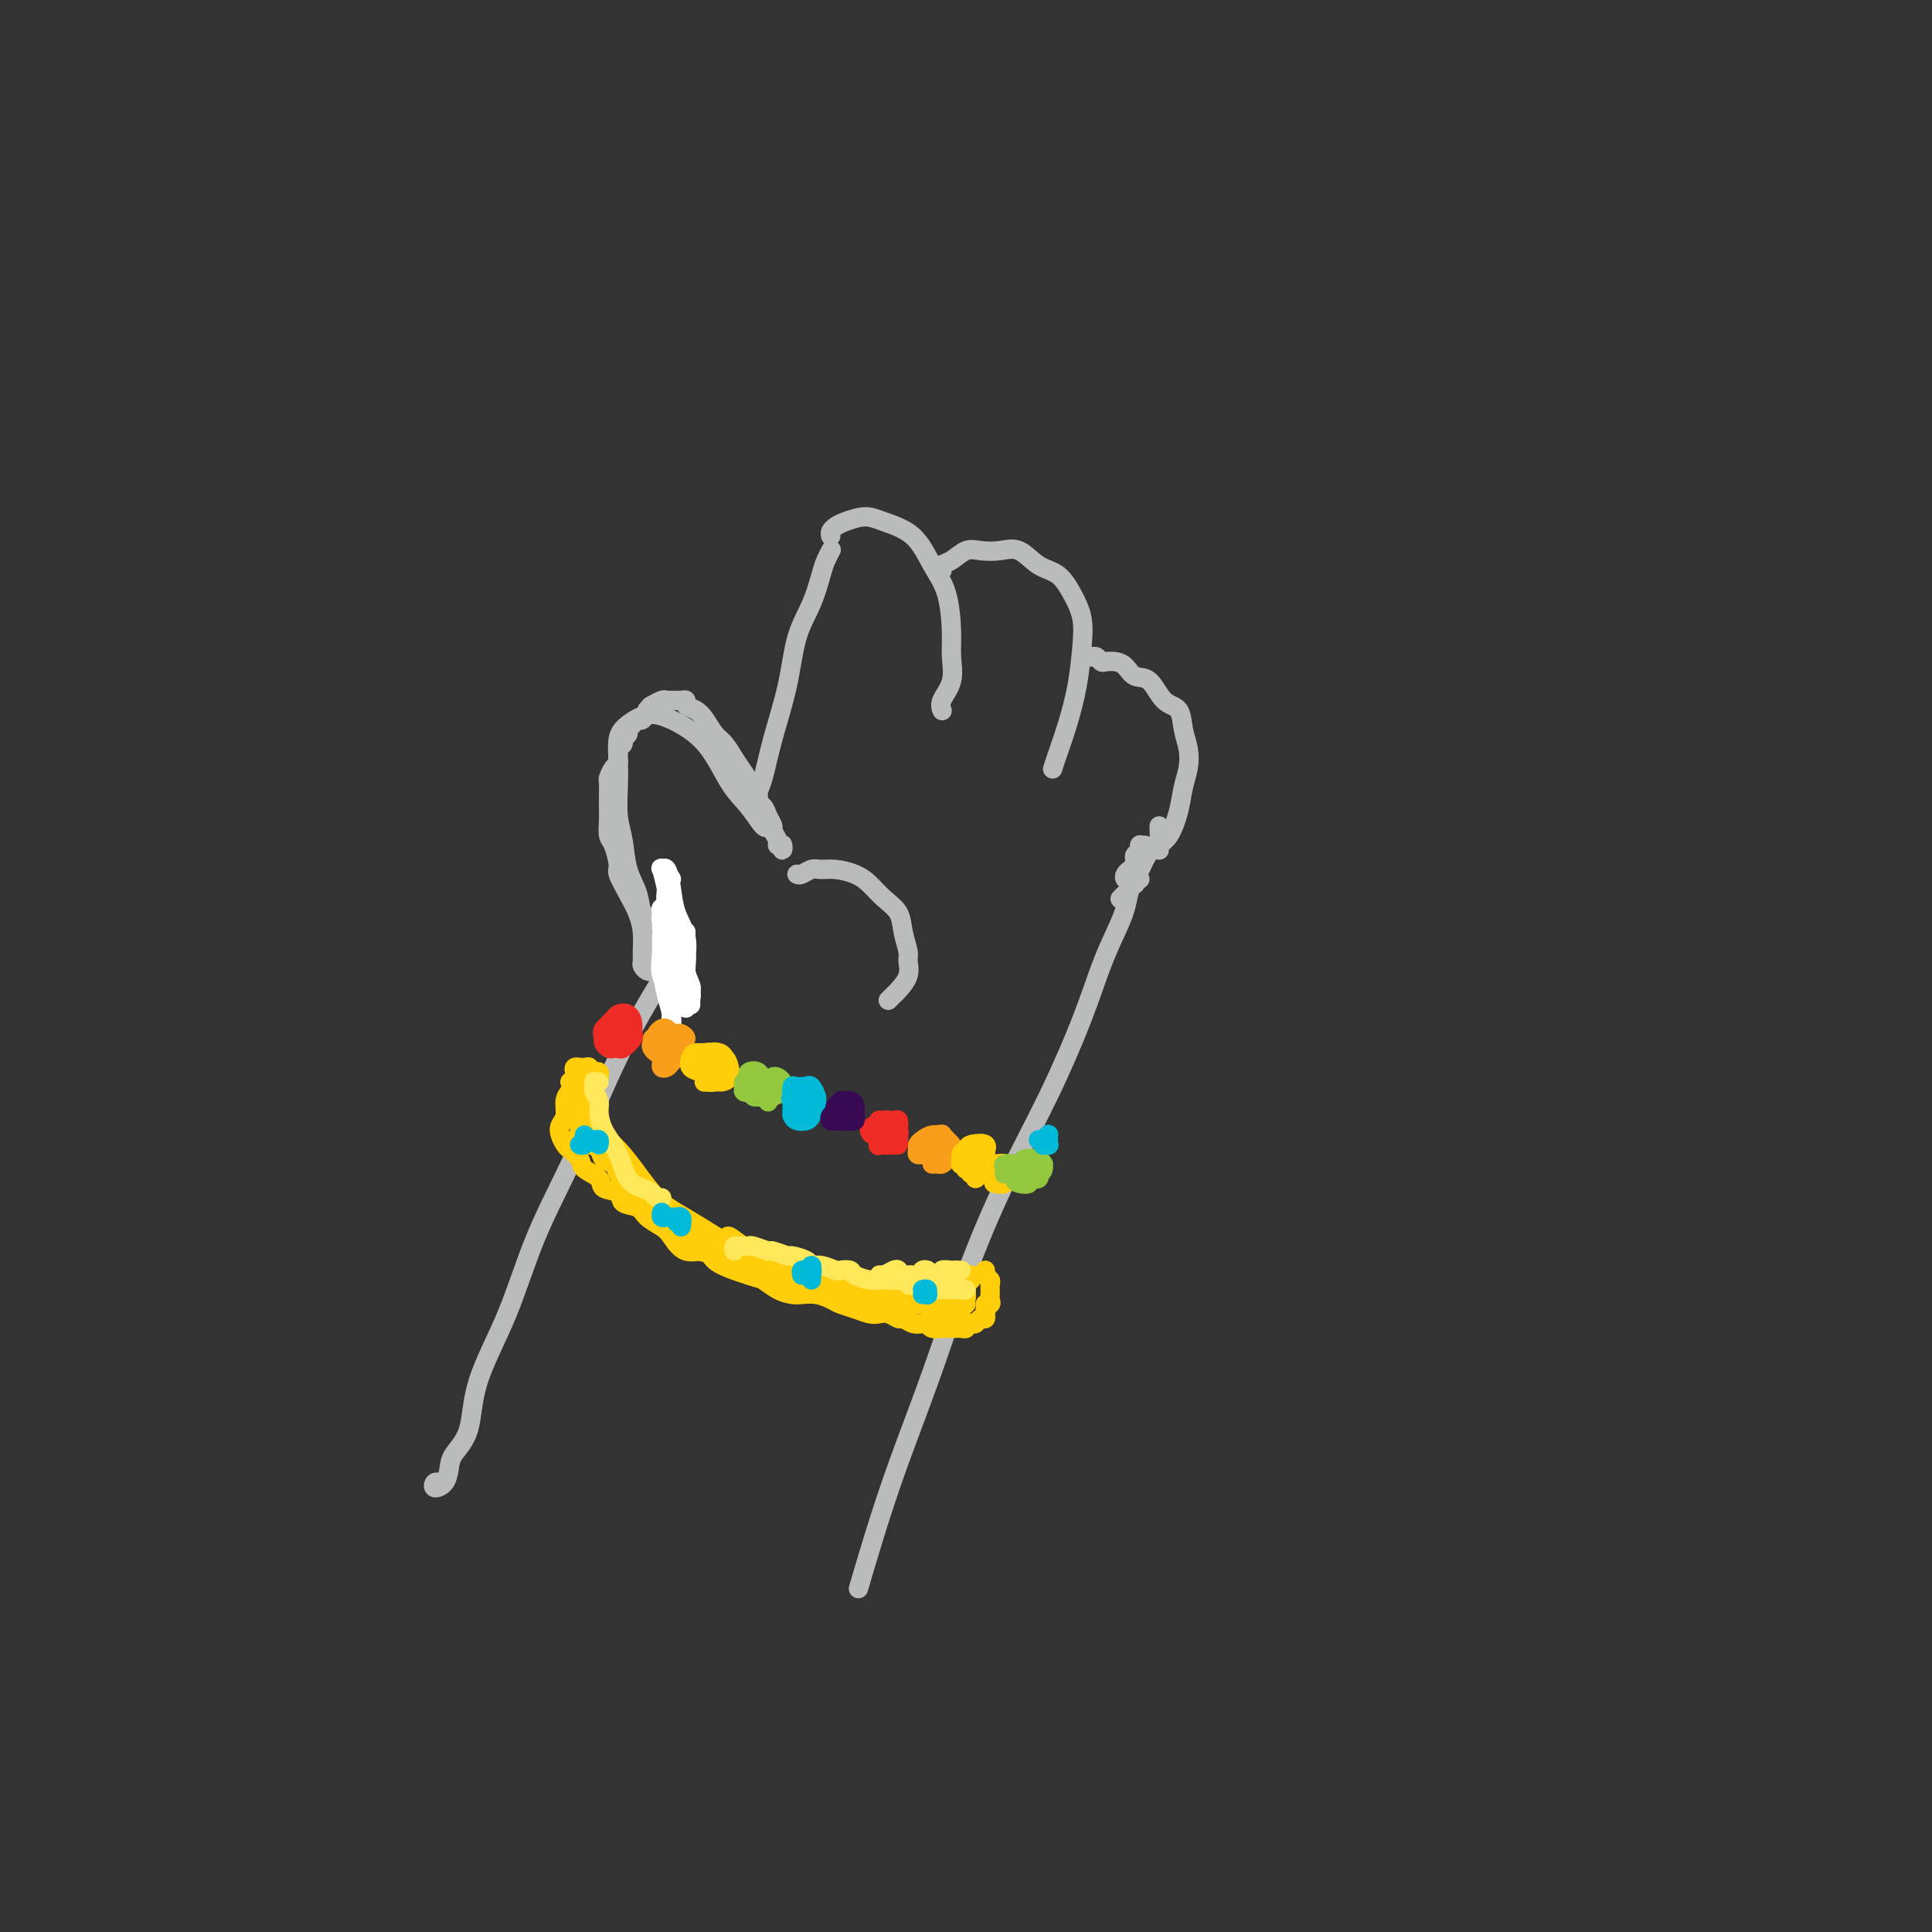 <svg viewBox='0 0 400 400' version='1.1' xmlns='http://www.w3.org/2000/svg' xmlns:xlink='http://www.w3.org/1999/xlink'><rect x="0" y="0" width="400" height="400" fill="#333333" stroke="none"/><g fill='none' stroke='rgb(186,187,187)' stroke-width='4' stroke-linecap='round' stroke-linejoin='round'><path d='M91,307c-0.370,-0.124 -0.739,-0.248 -1,0c-0.261,0.248 -0.413,0.868 0,1c0.413,0.132 1.392,-0.222 2,-1c0.608,-0.778 0.847,-1.978 1,-3c0.153,-1.022 0.222,-1.865 1,-3c0.778,-1.135 2.267,-2.563 3,-5c0.733,-2.437 0.710,-5.884 2,-10c1.290,-4.116 3.893,-8.900 6,-14c2.107,-5.100 3.717,-10.514 6,-16c2.283,-5.486 5.239,-11.043 8,-17c2.761,-5.957 5.328,-12.314 8,-18c2.672,-5.686 5.448,-10.699 8,-15c2.552,-4.301 4.879,-7.889 6,-10c1.121,-2.111 1.034,-2.746 1,-3c-0.034,-0.254 -0.017,-0.127 0,0'/><path d='M137,192c-0.634,-0.824 -1.269,-1.647 -2,-2c-0.731,-0.353 -1.559,-0.234 -2,-1c-0.441,-0.766 -0.497,-2.416 -1,-4c-0.503,-1.584 -1.455,-3.100 -2,-5c-0.545,-1.900 -0.683,-4.182 -1,-6c-0.317,-1.818 -0.813,-3.172 -1,-5c-0.187,-1.828 -0.067,-4.130 0,-6c0.067,-1.870 0.080,-3.310 0,-5c-0.080,-1.690 -0.252,-3.632 0,-5c0.252,-1.368 0.927,-2.162 2,-3c1.073,-0.838 2.545,-1.720 4,-2c1.455,-0.280 2.894,0.041 5,1c2.106,0.959 4.880,2.554 7,5c2.120,2.446 3.587,5.741 5,8c1.413,2.259 2.770,3.482 4,5c1.230,1.518 2.331,3.332 3,4c0.669,0.668 0.905,0.191 1,0c0.095,-0.191 0.047,-0.095 0,0'/><path d='M156,167c0.442,-0.241 0.885,-0.482 1,-1c0.115,-0.518 -0.097,-1.312 0,-2c0.097,-0.688 0.505,-1.270 1,-3c0.495,-1.730 1.078,-4.610 2,-8c0.922,-3.390 2.183,-7.292 3,-11c0.817,-3.708 1.189,-7.221 2,-10c0.811,-2.779 2.060,-4.822 3,-7c0.940,-2.178 1.572,-4.491 2,-6c0.428,-1.509 0.654,-2.214 1,-3c0.346,-0.786 0.813,-1.653 1,-2c0.187,-0.347 0.093,-0.173 0,0'/><path d='M172,111c-0.079,-0.330 -0.159,-0.661 0,-1c0.159,-0.339 0.556,-0.687 1,-1c0.444,-0.313 0.937,-0.591 2,-1c1.063,-0.409 2.698,-0.949 4,-1c1.302,-0.051 2.272,0.387 4,1c1.728,0.613 4.214,1.401 6,3c1.786,1.599 2.873,4.009 4,6c1.127,1.991 2.294,3.562 3,6c0.706,2.438 0.949,5.743 1,8c0.051,2.257 -0.091,3.467 0,5c0.091,1.533 0.416,3.390 0,5c-0.416,1.610 -1.574,2.972 -2,4c-0.426,1.028 -0.122,1.722 0,2c0.122,0.278 0.061,0.139 0,0'/><path d='M195,118c0.041,0.099 0.082,0.198 0,0c-0.082,-0.198 -0.287,-0.693 0,-1c0.287,-0.307 1.066,-0.425 2,-1c0.934,-0.575 2.024,-1.608 3,-2c0.976,-0.392 1.840,-0.143 3,0c1.160,0.143 2.618,0.179 4,0c1.382,-0.179 2.689,-0.573 4,0c1.311,0.573 2.625,2.114 4,3c1.375,0.886 2.811,1.119 4,2c1.189,0.881 2.131,2.411 3,4c0.869,1.589 1.666,3.237 2,5c0.334,1.763 0.205,3.643 0,6c-0.205,2.357 -0.486,5.192 -1,8c-0.514,2.808 -1.262,5.588 -2,8c-0.738,2.412 -1.468,4.457 -2,6c-0.532,1.543 -0.866,2.584 -1,3c-0.134,0.416 -0.067,0.208 0,0'/><path d='M226,136c0.023,-0.008 0.047,-0.016 0,0c-0.047,0.016 -0.164,0.056 0,0c0.164,-0.056 0.611,-0.210 1,0c0.389,0.210 0.722,0.782 1,1c0.278,0.218 0.500,0.083 1,0c0.500,-0.083 1.277,-0.113 2,0c0.723,0.113 1.391,0.371 2,1c0.609,0.629 1.157,1.631 2,2c0.843,0.369 1.981,0.107 3,1c1.019,0.893 1.920,2.941 3,4c1.080,1.059 2.339,1.128 3,2c0.661,0.872 0.725,2.545 1,4c0.275,1.455 0.762,2.690 1,4c0.238,1.310 0.228,2.693 0,4c-0.228,1.307 -0.674,2.536 -1,4c-0.326,1.464 -0.532,3.163 -1,5c-0.468,1.837 -1.198,3.812 -2,5c-0.802,1.188 -1.678,1.589 -2,2c-0.322,0.411 -0.092,0.832 0,1c0.092,0.168 0.046,0.084 0,0'/><path d='M135,201c-0.309,0.092 -0.618,0.185 -1,0c-0.382,-0.185 -0.837,-0.646 -1,-1c-0.163,-0.354 -0.035,-0.600 0,-1c0.035,-0.400 -0.023,-0.955 0,-2c0.023,-1.045 0.126,-2.581 0,-4c-0.126,-1.419 -0.481,-2.719 -1,-4c-0.519,-1.281 -1.200,-2.541 -2,-4c-0.800,-1.459 -1.717,-3.118 -2,-4c-0.283,-0.882 0.068,-0.989 0,-2c-0.068,-1.011 -0.554,-2.927 -1,-4c-0.446,-1.073 -0.851,-1.303 -1,-2c-0.149,-0.697 -0.041,-1.859 0,-3c0.041,-1.141 0.014,-2.260 0,-3c-0.014,-0.740 -0.014,-1.101 0,-2c0.014,-0.899 0.042,-2.335 0,-3c-0.042,-0.665 -0.155,-0.559 0,-1c0.155,-0.441 0.576,-1.427 1,-2c0.424,-0.573 0.850,-0.731 1,-1c0.150,-0.269 0.025,-0.649 0,-1c-0.025,-0.351 0.050,-0.671 0,-1c-0.050,-0.329 -0.224,-0.666 0,-1c0.224,-0.334 0.848,-0.667 1,-1c0.152,-0.333 -0.166,-0.668 0,-1c0.166,-0.332 0.818,-0.662 1,-1c0.182,-0.338 -0.106,-0.685 0,-1c0.106,-0.315 0.606,-0.600 1,-1c0.394,-0.400 0.683,-0.915 1,-1c0.317,-0.085 0.662,0.262 1,0c0.338,-0.262 0.669,-1.131 1,-2'/><path d='M134,147c0.893,-1.094 0.624,-0.829 1,-1c0.376,-0.171 1.397,-0.779 2,-1c0.603,-0.221 0.787,-0.056 1,0c0.213,0.056 0.455,0.003 1,0c0.545,-0.003 1.392,0.042 2,0c0.608,-0.042 0.978,-0.173 1,0c0.022,0.173 -0.303,0.650 0,1c0.303,0.350 1.236,0.572 2,1c0.764,0.428 1.360,1.063 2,2c0.640,0.937 1.323,2.175 2,3c0.677,0.825 1.346,1.236 2,2c0.654,0.764 1.292,1.881 2,3c0.708,1.119 1.485,2.239 2,3c0.515,0.761 0.769,1.164 1,2c0.231,0.836 0.439,2.107 1,3c0.561,0.893 1.475,1.409 2,2c0.525,0.591 0.662,1.259 1,2c0.338,0.741 0.879,1.556 1,2c0.121,0.444 -0.178,0.516 0,1c0.178,0.484 0.832,1.380 1,2c0.168,0.620 -0.151,0.965 0,1c0.151,0.035 0.772,-0.238 1,0c0.228,0.238 0.061,0.987 0,1c-0.061,0.013 -0.018,-0.711 0,-1c0.018,-0.289 0.009,-0.145 0,0'/><path d='M165,181c0.240,0.115 0.480,0.229 1,0c0.520,-0.229 1.322,-0.802 2,-1c0.678,-0.198 1.234,-0.019 2,0c0.766,0.019 1.743,-0.120 3,0c1.257,0.120 2.795,0.499 4,1c1.205,0.501 2.078,1.125 3,2c0.922,0.875 1.893,2.001 3,3c1.107,0.999 2.351,1.870 3,3c0.649,1.130 0.703,2.520 1,4c0.297,1.480 0.837,3.051 1,4c0.163,0.949 -0.051,1.277 0,2c0.051,0.723 0.367,1.840 0,3c-0.367,1.160 -1.418,2.362 -2,3c-0.582,0.638 -0.695,0.710 -1,1c-0.305,0.290 -0.801,0.797 -1,1c-0.199,0.203 -0.099,0.101 0,0'/><path d='M236,182c-0.448,-0.107 -0.896,-0.215 -1,0c-0.104,0.215 0.135,0.752 0,1c-0.135,0.248 -0.645,0.207 -1,1c-0.355,0.793 -0.555,2.419 -1,4c-0.445,1.581 -1.134,3.117 -2,5c-0.866,1.883 -1.910,4.115 -3,7c-1.090,2.885 -2.228,6.425 -4,11c-1.772,4.575 -4.178,10.184 -7,16c-2.822,5.816 -6.061,11.839 -9,18c-2.939,6.161 -5.580,12.461 -8,19c-2.420,6.539 -4.621,13.316 -7,20c-2.379,6.684 -4.937,13.276 -7,19c-2.063,5.724 -3.632,10.579 -5,15c-1.368,4.421 -2.534,8.406 -3,10c-0.466,1.594 -0.233,0.797 0,0'/></g>
<g fill='none' stroke='rgb(255,255,255)' stroke-width='4' stroke-linecap='round' stroke-linejoin='round'><path d='M139,182c-0.434,-0.703 -0.869,-1.406 -1,-1c-0.131,0.406 0.041,1.920 0,3c-0.041,1.080 -0.294,1.725 0,3c0.294,1.275 1.137,3.181 2,5c0.863,1.819 1.748,3.550 2,5c0.252,1.450 -0.129,2.617 0,4c0.129,1.383 0.768,2.982 1,4c0.232,1.018 0.058,1.456 0,2c-0.058,0.544 0.000,1.195 0,1c-0.000,-0.195 -0.059,-1.238 0,-2c0.059,-0.762 0.237,-1.245 0,-2c-0.237,-0.755 -0.889,-1.783 -1,-3c-0.111,-1.217 0.321,-2.625 0,-4c-0.321,-1.375 -1.393,-2.718 -2,-4c-0.607,-1.282 -0.748,-2.504 -1,-4c-0.252,-1.496 -0.614,-3.265 -1,-5c-0.386,-1.735 -0.795,-3.434 -1,-4c-0.205,-0.566 -0.205,0.003 0,0c0.205,-0.003 0.615,-0.578 1,0c0.385,0.578 0.744,2.307 1,4c0.256,1.693 0.408,3.349 1,5c0.592,1.651 1.623,3.296 2,5c0.377,1.704 0.101,3.466 0,5c-0.101,1.534 -0.027,2.839 0,4c0.027,1.161 0.008,2.177 0,3c-0.008,0.823 -0.005,1.453 0,2c0.005,0.547 0.012,1.013 0,1c-0.012,-0.013 -0.042,-0.503 0,-1c0.042,-0.497 0.155,-0.999 0,-2c-0.155,-1.001 -0.577,-2.500 -1,-4'/><path d='M141,202c-0.255,-1.746 -0.394,-2.610 -1,-4c-0.606,-1.390 -1.679,-3.307 -2,-5c-0.321,-1.693 0.110,-3.163 0,-4c-0.110,-0.837 -0.762,-1.041 -1,-1c-0.238,0.041 -0.061,0.328 0,1c0.061,0.672 0.006,1.729 0,3c-0.006,1.271 0.037,2.757 0,4c-0.037,1.243 -0.154,2.244 0,4c0.154,1.756 0.579,4.266 1,6c0.421,1.734 0.837,2.692 1,4c0.163,1.308 0.072,2.968 0,3c-0.072,0.032 -0.124,-1.562 0,-3c0.124,-1.438 0.426,-2.719 0,-4c-0.426,-1.281 -1.578,-2.562 -2,-4c-0.422,-1.438 -0.114,-3.035 0,-5c0.114,-1.965 0.035,-4.299 0,-6c-0.035,-1.701 -0.024,-2.769 0,-3c0.024,-0.231 0.063,0.377 0,1c-0.063,0.623 -0.227,1.263 0,2c0.227,0.737 0.845,1.571 1,3c0.155,1.429 -0.155,3.453 0,5c0.155,1.547 0.774,2.617 1,4c0.226,1.383 0.061,3.077 0,4c-0.061,0.923 -0.016,1.073 0,1c0.016,-0.073 0.004,-0.370 0,-1c-0.004,-0.630 -0.001,-1.591 0,-3c0.001,-1.409 0.000,-3.264 0,-5c-0.000,-1.736 -0.000,-3.353 0,-5c0.000,-1.647 0.000,-3.323 0,-5'/><path d='M139,189c-0.105,-4.403 -0.368,-3.409 0,-2c0.368,1.409 1.367,3.235 2,5c0.633,1.765 0.902,3.470 1,5c0.098,1.530 0.026,2.885 0,4c-0.026,1.115 -0.007,1.989 0,3c0.007,1.011 0.002,2.159 0,2c-0.002,-0.159 -0.001,-1.623 0,-3c0.001,-1.377 0.000,-2.665 0,-4c-0.000,-1.335 -0.000,-2.716 0,-4c0.000,-1.284 0.000,-2.471 0,-2c-0.000,0.471 -0.000,2.599 0,4c0.000,1.401 0.000,2.074 0,3c-0.000,0.926 -0.000,2.104 0,3c0.000,0.896 0.000,1.511 0,2c-0.000,0.489 -0.000,0.854 0,1c0.000,0.146 0.000,0.073 0,0'/></g>
<g fill='none' stroke='rgb(186,187,187)' stroke-width='4' stroke-linecap='round' stroke-linejoin='round'><path d='M237,175c-0.425,-0.006 -0.850,-0.013 -1,0c-0.150,0.013 -0.026,0.045 0,0c0.026,-0.045 -0.045,-0.167 0,0c0.045,0.167 0.205,0.622 0,1c-0.205,0.378 -0.776,0.678 -1,1c-0.224,0.322 -0.099,0.664 0,1c0.099,0.336 0.174,0.665 0,1c-0.174,0.335 -0.598,0.675 -1,1c-0.402,0.325 -0.784,0.633 -1,1c-0.216,0.367 -0.268,0.792 0,1c0.268,0.208 0.856,0.198 1,0c0.144,-0.198 -0.157,-0.583 0,-1c0.157,-0.417 0.771,-0.865 1,-1c0.229,-0.135 0.073,0.044 0,0c-0.073,-0.044 -0.062,-0.309 0,0c0.062,0.309 0.174,1.193 0,2c-0.174,0.807 -0.634,1.536 -1,2c-0.366,0.464 -0.637,0.663 -1,1c-0.363,0.337 -0.818,0.810 -1,1c-0.182,0.190 -0.091,0.095 0,0'/><path d='M235,183c0.026,-0.330 0.052,-0.659 0,-1c-0.052,-0.341 -0.182,-0.692 0,-1c0.182,-0.308 0.676,-0.572 1,-1c0.324,-0.428 0.479,-1.018 1,-2c0.521,-0.982 1.408,-2.354 2,-3c0.592,-0.646 0.891,-0.565 1,-1c0.109,-0.435 0.029,-1.386 0,-2c-0.029,-0.614 -0.008,-0.890 0,-1c0.008,-0.110 0.004,-0.055 0,0'/></g>
<g fill='none' stroke='rgb(238,43,36)' stroke-width='4' stroke-linecap='round' stroke-linejoin='round'><path d='M128,214c0.007,0.445 0.013,0.891 0,1c-0.013,0.109 -0.046,-0.117 0,0c0.046,0.117 0.170,0.578 0,1c-0.170,0.422 -0.635,0.805 -1,1c-0.365,0.195 -0.631,0.203 -1,0c-0.369,-0.203 -0.842,-0.618 -1,-1c-0.158,-0.382 -0.002,-0.733 0,-1c0.002,-0.267 -0.151,-0.451 0,-1c0.151,-0.549 0.605,-1.462 1,-2c0.395,-0.538 0.732,-0.701 1,-1c0.268,-0.299 0.466,-0.733 1,-1c0.534,-0.267 1.404,-0.365 2,0c0.596,0.365 0.917,1.194 1,2c0.083,0.806 -0.072,1.590 0,2c0.072,0.410 0.370,0.446 0,1c-0.370,0.554 -1.409,1.625 -2,2c-0.591,0.375 -0.735,0.056 -1,0c-0.265,-0.056 -0.653,0.153 -1,0c-0.347,-0.153 -0.654,-0.668 -1,-1c-0.346,-0.332 -0.731,-0.482 -1,-1c-0.269,-0.518 -0.422,-1.405 0,-2c0.422,-0.595 1.419,-0.898 2,-1c0.581,-0.102 0.745,-0.004 1,0c0.255,0.004 0.602,-0.086 1,0c0.398,0.086 0.849,0.349 1,1c0.151,0.651 0.002,1.691 0,2c-0.002,0.309 0.144,-0.113 0,0c-0.144,0.113 -0.577,0.761 -1,1c-0.423,0.239 -0.835,0.068 -1,0c-0.165,-0.068 -0.082,-0.034 0,0'/><path d='M128,216c-0.222,0.844 -0.778,0.956 -1,1c-0.222,0.044 -0.111,0.022 0,0'/><path d='M183,234c0.001,-0.308 0.001,-0.616 0,-1c-0.001,-0.384 -0.004,-0.845 0,-1c0.004,-0.155 0.016,-0.004 0,0c-0.016,0.004 -0.059,-0.138 0,0c0.059,0.138 0.222,0.556 0,1c-0.222,0.444 -0.827,0.915 -1,1c-0.173,0.085 0.087,-0.216 0,0c-0.087,0.216 -0.522,0.947 -1,1c-0.478,0.053 -1.001,-0.574 -1,-1c0.001,-0.426 0.525,-0.651 1,-1c0.475,-0.349 0.902,-0.824 1,-1c0.098,-0.176 -0.132,-0.055 0,0c0.132,0.055 0.625,0.043 1,0c0.375,-0.043 0.633,-0.117 1,0c0.367,0.117 0.842,0.423 1,1c0.158,0.577 0.000,1.423 0,2c-0.000,0.577 0.158,0.884 0,1c-0.158,0.116 -0.632,0.043 -1,0c-0.368,-0.043 -0.632,-0.054 -1,0c-0.368,0.054 -0.842,0.172 -1,0c-0.158,-0.172 -0.001,-0.634 0,-1c0.001,-0.366 -0.154,-0.637 0,-1c0.154,-0.363 0.615,-0.818 1,-1c0.385,-0.182 0.692,-0.091 1,0'/><path d='M184,233c0.766,-0.286 1.682,0.498 2,1c0.318,0.502 0.039,0.723 0,1c-0.039,0.277 0.161,0.612 0,1c-0.161,0.388 -0.684,0.829 -1,1c-0.316,0.171 -0.424,0.071 -1,0c-0.576,-0.071 -1.619,-0.113 -2,0c-0.381,0.113 -0.100,0.380 0,0c0.100,-0.380 0.019,-1.408 0,-2c-0.019,-0.592 0.023,-0.749 0,-1c-0.023,-0.251 -0.111,-0.597 0,-1c0.111,-0.403 0.422,-0.862 1,-1c0.578,-0.138 1.423,0.044 2,0c0.577,-0.044 0.885,-0.313 1,0c0.115,0.313 0.039,1.209 0,2c-0.039,0.791 -0.039,1.477 0,2c0.039,0.523 0.116,0.884 0,1c-0.116,0.116 -0.424,-0.014 -1,0c-0.576,0.014 -1.419,0.172 -2,0c-0.581,-0.172 -0.899,-0.674 -1,-1c-0.101,-0.326 0.015,-0.477 0,-1c-0.015,-0.523 -0.162,-1.419 0,-2c0.162,-0.581 0.632,-0.845 1,-1c0.368,-0.155 0.635,-0.199 1,0c0.365,0.199 0.830,0.641 1,1c0.170,0.359 0.046,0.635 0,1c-0.046,0.365 -0.013,0.819 0,1c0.013,0.181 0.007,0.091 0,0'/></g>
<g fill='none' stroke='rgb(249,158,27)' stroke-width='4' stroke-linecap='round' stroke-linejoin='round'><path d='M137,215c-0.462,-0.002 -0.923,-0.004 -1,0c-0.077,0.004 0.232,0.014 0,0c-0.232,-0.014 -1.004,-0.052 -1,0c0.004,0.052 0.786,0.195 1,0c0.214,-0.195 -0.139,-0.729 0,-1c0.139,-0.271 0.769,-0.280 1,0c0.231,0.280 0.063,0.849 0,1c-0.063,0.151 -0.020,-0.116 0,0c0.020,0.116 0.016,0.617 0,1c-0.016,0.383 -0.043,0.650 0,1c0.043,0.350 0.158,0.783 0,1c-0.158,0.217 -0.589,0.217 -1,0c-0.411,-0.217 -0.802,-0.650 -1,-1c-0.198,-0.350 -0.204,-0.615 0,-1c0.204,-0.385 0.617,-0.888 1,-1c0.383,-0.112 0.734,0.169 1,0c0.266,-0.169 0.447,-0.789 1,-1c0.553,-0.211 1.480,-0.015 2,0c0.520,0.015 0.634,-0.151 1,0c0.366,0.151 0.983,0.617 1,1c0.017,0.383 -0.567,0.681 -1,1c-0.433,0.319 -0.717,0.660 -1,1'/><path d='M140,217c-0.255,0.698 -0.394,0.944 -1,1c-0.606,0.056 -1.680,-0.079 -2,0c-0.320,0.079 0.113,0.371 0,0c-0.113,-0.371 -0.774,-1.407 -1,-2c-0.226,-0.593 -0.019,-0.745 0,-1c0.019,-0.255 -0.150,-0.615 0,-1c0.150,-0.385 0.618,-0.795 1,-1c0.382,-0.205 0.678,-0.206 1,0c0.322,0.206 0.672,0.618 1,1c0.328,0.382 0.635,0.732 1,1c0.365,0.268 0.789,0.454 1,1c0.211,0.546 0.211,1.454 0,2c-0.211,0.546 -0.631,0.732 -1,1c-0.369,0.268 -0.687,0.618 -1,1c-0.313,0.382 -0.619,0.794 -1,1c-0.381,0.206 -0.835,0.205 -1,0c-0.165,-0.205 -0.041,-0.614 0,-1c0.041,-0.386 -0.000,-0.748 0,-1c0.000,-0.252 0.042,-0.394 0,-1c-0.042,-0.606 -0.169,-1.676 0,-2c0.169,-0.324 0.635,0.098 1,0c0.365,-0.098 0.631,-0.716 1,-1c0.369,-0.284 0.842,-0.234 1,0c0.158,0.234 0.000,0.651 0,1c-0.000,0.349 0.158,0.630 0,1c-0.158,0.370 -0.631,0.828 -1,1c-0.369,0.172 -0.635,0.056 -1,0c-0.365,-0.056 -0.829,-0.054 -1,0c-0.171,0.054 -0.049,0.158 0,0c0.049,-0.158 0.024,-0.579 0,-1'/><path d='M137,217c-0.679,-0.203 -0.378,-0.212 0,0c0.378,0.212 0.833,0.644 1,1c0.167,0.356 0.045,0.634 0,1c-0.045,0.366 -0.013,0.819 0,1c0.013,0.181 0.006,0.091 0,0'/><path d='M191,237c0.303,-0.003 0.606,-0.005 1,0c0.394,0.005 0.877,0.019 1,0c0.123,-0.019 -0.116,-0.069 0,0c0.116,0.069 0.587,0.257 1,0c0.413,-0.257 0.767,-0.959 1,-1c0.233,-0.041 0.346,0.578 0,1c-0.346,0.422 -1.150,0.646 -2,1c-0.850,0.354 -1.745,0.838 -2,1c-0.255,0.162 0.130,0.002 0,0c-0.130,-0.002 -0.776,0.153 -1,0c-0.224,-0.153 -0.028,-0.615 0,-1c0.028,-0.385 -0.113,-0.693 0,-1c0.113,-0.307 0.479,-0.611 1,-1c0.521,-0.389 1.198,-0.862 2,-1c0.802,-0.138 1.729,0.058 2,0c0.271,-0.058 -0.112,-0.370 0,0c0.112,0.370 0.721,1.420 1,2c0.279,0.580 0.230,0.689 0,1c-0.230,0.311 -0.640,0.826 -1,1c-0.360,0.174 -0.671,0.009 -1,0c-0.329,-0.009 -0.675,0.138 -1,0c-0.325,-0.138 -0.630,-0.562 -1,-1c-0.370,-0.438 -0.804,-0.889 -1,-1c-0.196,-0.111 -0.154,0.117 0,0c0.154,-0.117 0.420,-0.578 1,-1c0.580,-0.422 1.473,-0.804 2,-1c0.527,-0.196 0.688,-0.207 1,0c0.312,0.207 0.776,0.633 1,1c0.224,0.367 0.207,0.676 0,1c-0.207,0.324 -0.603,0.662 -1,1'/><path d='M195,238c0.260,0.700 0.411,0.949 0,1c-0.411,0.051 -1.385,-0.095 -2,0c-0.615,0.095 -0.869,0.431 -1,0c-0.131,-0.431 -0.137,-1.629 0,-2c0.137,-0.371 0.416,0.085 1,0c0.584,-0.085 1.474,-0.710 2,-1c0.526,-0.290 0.688,-0.246 1,0c0.312,0.246 0.774,0.693 1,1c0.226,0.307 0.214,0.475 0,1c-0.214,0.525 -0.632,1.409 -1,2c-0.368,0.591 -0.686,0.890 -1,1c-0.314,0.110 -0.623,0.029 -1,0c-0.377,-0.029 -0.822,-0.008 -1,0c-0.178,0.008 -0.089,0.004 0,0'/></g>
<g fill='none' stroke='rgb(255,205,10)' stroke-width='4' stroke-linecap='round' stroke-linejoin='round'><path d='M146,219c0.031,-0.431 0.062,-0.862 0,-1c-0.062,-0.138 -0.216,0.015 0,0c0.216,-0.015 0.804,-0.200 1,0c0.196,0.200 0.000,0.786 0,1c-0.000,0.214 0.195,0.057 0,0c-0.195,-0.057 -0.781,-0.015 -1,0c-0.219,0.015 -0.070,0.004 0,0c0.070,-0.004 0.061,-0.001 0,0c-0.061,0.001 -0.174,-0.001 0,0c0.174,0.001 0.636,0.004 1,0c0.364,-0.004 0.632,-0.015 1,0c0.368,0.015 0.837,0.056 1,0c0.163,-0.056 0.019,-0.210 0,0c-0.019,0.210 0.086,0.784 0,1c-0.086,0.216 -0.363,0.073 -1,0c-0.637,-0.073 -1.633,-0.076 -2,0c-0.367,0.076 -0.106,0.230 0,0c0.106,-0.230 0.057,-0.843 0,-1c-0.057,-0.157 -0.120,0.143 0,0c0.120,-0.143 0.424,-0.729 1,-1c0.576,-0.271 1.424,-0.227 2,0c0.576,0.227 0.879,0.636 1,1c0.121,0.364 0.061,0.682 0,1'/><path d='M150,220c0.672,0.563 0.352,1.472 0,2c-0.352,0.528 -0.735,0.675 -1,1c-0.265,0.325 -0.411,0.826 -1,1c-0.589,0.174 -1.622,0.019 -2,0c-0.378,-0.019 -0.103,0.096 0,0c0.103,-0.096 0.033,-0.404 0,-1c-0.033,-0.596 -0.030,-1.482 0,-2c0.030,-0.518 0.089,-0.669 0,-1c-0.089,-0.331 -0.324,-0.843 0,-1c0.324,-0.157 1.206,0.039 2,0c0.794,-0.039 1.498,-0.315 2,0c0.502,0.315 0.802,1.220 1,2c0.198,0.780 0.294,1.437 0,2c-0.294,0.563 -0.979,1.034 -2,1c-1.021,-0.034 -2.377,-0.573 -3,-1c-0.623,-0.427 -0.514,-0.741 -1,-1c-0.486,-0.259 -1.568,-0.463 -2,-1c-0.432,-0.537 -0.214,-1.408 0,-2c0.214,-0.592 0.425,-0.906 1,-1c0.575,-0.094 1.513,0.030 2,0c0.487,-0.030 0.524,-0.216 1,0c0.476,0.216 1.390,0.832 2,1c0.610,0.168 0.916,-0.113 1,0c0.084,0.113 -0.053,0.620 0,1c0.053,0.380 0.298,0.635 0,1c-0.298,0.365 -1.138,0.841 -2,1c-0.862,0.159 -1.747,0.001 -2,0c-0.253,-0.001 0.124,0.153 0,0c-0.124,-0.153 -0.750,-0.615 -1,-1c-0.250,-0.385 -0.125,-0.692 0,-1'/><path d='M145,220c-0.524,-0.536 -0.333,-0.875 0,-1c0.333,-0.125 0.810,-0.036 1,0c0.190,0.036 0.095,0.018 0,0'/><path d='M203,241c0.083,0.459 0.166,0.918 0,1c-0.166,0.082 -0.580,-0.212 -1,0c-0.420,0.212 -0.846,0.930 -1,1c-0.154,0.070 -0.037,-0.508 0,-1c0.037,-0.492 -0.005,-0.900 0,-1c0.005,-0.100 0.058,0.107 0,0c-0.058,-0.107 -0.225,-0.527 0,-1c0.225,-0.473 0.843,-0.999 1,-1c0.157,-0.001 -0.148,0.521 0,1c0.148,0.479 0.748,0.914 1,1c0.252,0.086 0.155,-0.177 0,0c-0.155,0.177 -0.367,0.795 -1,1c-0.633,0.205 -1.687,-0.005 -2,0c-0.313,0.005 0.116,0.223 0,0c-0.116,-0.223 -0.777,-0.886 -1,-1c-0.223,-0.114 -0.010,0.322 0,0c0.010,-0.322 -0.184,-1.401 0,-2c0.184,-0.599 0.747,-0.717 1,-1c0.253,-0.283 0.198,-0.732 1,-1c0.802,-0.268 2.462,-0.355 3,0c0.538,0.355 -0.044,1.154 0,2c0.044,0.846 0.716,1.741 1,2c0.284,0.259 0.179,-0.116 0,0c-0.179,0.116 -0.433,0.724 -1,1c-0.567,0.276 -1.448,0.222 -2,0c-0.552,-0.222 -0.776,-0.611 -1,-1'/><path d='M201,241c-0.831,0.109 -0.908,0.382 -1,0c-0.092,-0.382 -0.197,-1.417 0,-2c0.197,-0.583 0.697,-0.713 1,-1c0.303,-0.287 0.408,-0.729 1,-1c0.592,-0.271 1.672,-0.370 2,0c0.328,0.370 -0.097,1.208 0,2c0.097,0.792 0.716,1.537 1,2c0.284,0.463 0.233,0.643 0,1c-0.233,0.357 -0.648,0.892 -1,1c-0.352,0.108 -0.642,-0.209 -1,0c-0.358,0.209 -0.784,0.946 -1,1c-0.216,0.054 -0.222,-0.576 0,-1c0.222,-0.424 0.672,-0.644 1,-1c0.328,-0.356 0.535,-0.848 1,-1c0.465,-0.152 1.189,0.036 2,0c0.811,-0.036 1.709,-0.297 2,0c0.291,0.297 -0.025,1.152 0,2c0.025,0.848 0.391,1.690 0,2c-0.391,0.310 -1.540,0.089 -2,0c-0.460,-0.089 -0.230,-0.044 0,0'/></g>
<g fill='none' stroke='rgb(147,200,62)' stroke-width='4' stroke-linecap='round' stroke-linejoin='round'><path d='M155,223c-0.116,0.414 -0.231,0.828 0,1c0.231,0.172 0.809,0.102 1,0c0.191,-0.102 -0.005,-0.237 0,0c0.005,0.237 0.212,0.845 0,1c-0.212,0.155 -0.843,-0.144 -1,0c-0.157,0.144 0.158,0.729 0,1c-0.158,0.271 -0.790,0.227 -1,0c-0.210,-0.227 0.003,-0.637 0,-1c-0.003,-0.363 -0.222,-0.678 0,-1c0.222,-0.322 0.887,-0.651 1,-1c0.113,-0.349 -0.324,-0.717 0,-1c0.324,-0.283 1.408,-0.479 2,0c0.592,0.479 0.692,1.635 1,2c0.308,0.365 0.825,-0.059 1,0c0.175,0.059 0.008,0.603 0,1c-0.008,0.397 0.142,0.649 0,1c-0.142,0.351 -0.576,0.801 -1,1c-0.424,0.199 -0.839,0.145 -1,0c-0.161,-0.145 -0.068,-0.382 0,-1c0.068,-0.618 0.109,-1.616 0,-2c-0.109,-0.384 -0.369,-0.155 0,0c0.369,0.155 1.369,0.234 2,0c0.631,-0.234 0.895,-0.781 1,-1c0.105,-0.219 0.053,-0.109 0,0'/><path d='M160,223c0.772,-0.441 1.700,0.456 2,1c0.300,0.544 -0.030,0.734 0,1c0.030,0.266 0.421,0.608 0,1c-0.421,0.392 -1.653,0.833 -2,1c-0.347,0.167 0.191,0.060 0,0c-0.191,-0.060 -1.109,-0.071 -2,0c-0.891,0.071 -1.753,0.226 -2,0c-0.247,-0.226 0.123,-0.831 0,-1c-0.123,-0.169 -0.738,0.098 -1,0c-0.262,-0.098 -0.172,-0.563 0,-1c0.172,-0.437 0.424,-0.848 1,-1c0.576,-0.152 1.476,-0.047 2,0c0.524,0.047 0.673,0.036 1,0c0.327,-0.036 0.834,-0.097 1,0c0.166,0.097 -0.008,0.352 0,1c0.008,0.648 0.198,1.689 0,2c-0.198,0.311 -0.784,-0.109 -1,0c-0.216,0.109 -0.062,0.745 0,1c0.062,0.255 0.031,0.127 0,0'/><path d='M212,242c0.520,-0.008 1.039,-0.016 1,0c-0.039,0.016 -0.638,0.058 -1,0c-0.362,-0.058 -0.489,-0.214 -1,0c-0.511,0.214 -1.407,0.800 -2,1c-0.593,0.200 -0.884,0.015 -1,0c-0.116,-0.015 -0.058,0.140 0,0c0.058,-0.140 0.114,-0.573 0,-1c-0.114,-0.427 -0.400,-0.846 0,-1c0.400,-0.154 1.484,-0.042 2,0c0.516,0.042 0.464,0.014 1,0c0.536,-0.014 1.661,-0.014 2,0c0.339,0.014 -0.109,0.042 0,0c0.109,-0.042 0.776,-0.155 1,0c0.224,0.155 0.004,0.578 0,1c-0.004,0.422 0.209,0.842 0,1c-0.209,0.158 -0.840,0.052 -1,0c-0.160,-0.052 0.153,-0.052 0,0c-0.153,0.052 -0.770,0.154 -1,0c-0.230,-0.154 -0.073,-0.564 0,-1c0.073,-0.436 0.061,-0.899 0,-1c-0.061,-0.101 -0.171,0.158 0,0c0.171,-0.158 0.623,-0.735 1,-1c0.377,-0.265 0.679,-0.219 1,0c0.321,0.219 0.660,0.609 1,1'/><path d='M215,241c0.894,-0.208 0.128,0.270 0,1c-0.128,0.730 0.383,1.710 0,2c-0.383,0.290 -1.658,-0.111 -2,0c-0.342,0.111 0.251,0.735 0,1c-0.251,0.265 -1.346,0.172 -2,0c-0.654,-0.172 -0.867,-0.424 -1,-1c-0.133,-0.576 -0.187,-1.476 0,-2c0.187,-0.524 0.614,-0.672 1,-1c0.386,-0.328 0.730,-0.835 1,-1c0.270,-0.165 0.465,0.011 1,0c0.535,-0.011 1.409,-0.209 2,0c0.591,0.209 0.897,0.827 1,1c0.103,0.173 0.003,-0.097 0,0c-0.003,0.097 0.092,0.562 0,1c-0.092,0.438 -0.371,0.849 -1,1c-0.629,0.151 -1.608,0.043 -2,0c-0.392,-0.043 -0.196,-0.022 0,0'/></g>
<g fill='none' stroke='rgb(0,186,216)' stroke-width='4' stroke-linecap='round' stroke-linejoin='round'><path d='M166,228c0.316,0.000 0.632,0.000 1,0c0.368,-0.000 0.789,-0.000 1,0c0.211,0.000 0.211,0.001 0,0c-0.211,-0.001 -0.633,-0.003 -1,0c-0.367,0.003 -0.680,0.011 -1,0c-0.320,-0.011 -0.647,-0.041 -1,0c-0.353,0.041 -0.733,0.154 -1,0c-0.267,-0.154 -0.422,-0.574 0,-1c0.422,-0.426 1.419,-0.856 2,-1c0.581,-0.144 0.744,-0.001 1,0c0.256,0.001 0.605,-0.140 1,0c0.395,0.140 0.834,0.559 1,1c0.166,0.441 0.057,0.902 0,1c-0.057,0.098 -0.061,-0.169 0,0c0.061,0.169 0.189,0.774 0,1c-0.189,0.226 -0.694,0.074 -1,0c-0.306,-0.074 -0.412,-0.072 -1,0c-0.588,0.072 -1.658,0.212 -2,0c-0.342,-0.212 0.045,-0.775 0,-1c-0.045,-0.225 -0.523,-0.113 -1,0'/><path d='M164,228c-0.595,-0.335 0.419,-0.671 1,-1c0.581,-0.329 0.730,-0.649 1,-1c0.270,-0.351 0.662,-0.733 1,-1c0.338,-0.267 0.623,-0.419 1,0c0.377,0.419 0.845,1.408 1,2c0.155,0.592 -0.003,0.786 0,1c0.003,0.214 0.169,0.446 0,1c-0.169,0.554 -0.672,1.429 -1,2c-0.328,0.571 -0.480,0.840 -1,1c-0.520,0.160 -1.407,0.213 -2,0c-0.593,-0.213 -0.891,-0.692 -1,-1c-0.109,-0.308 -0.027,-0.447 0,-1c0.027,-0.553 -0.000,-1.522 0,-2c0.000,-0.478 0.028,-0.465 0,-1c-0.028,-0.535 -0.113,-1.619 0,-2c0.113,-0.381 0.422,-0.061 1,0c0.578,0.061 1.423,-0.139 2,0c0.577,0.139 0.885,0.615 1,1c0.115,0.385 0.038,0.677 0,1c-0.038,0.323 -0.038,0.675 0,1c0.038,0.325 0.115,0.623 0,1c-0.115,0.377 -0.423,0.833 -1,1c-0.577,0.167 -1.425,0.045 -2,0c-0.575,-0.045 -0.879,-0.013 -1,0c-0.121,0.013 -0.061,0.006 0,0'/><path d='M215,236c0.309,-0.008 0.618,-0.016 1,0c0.382,0.016 0.835,0.057 1,0c0.165,-0.057 0.040,-0.212 0,0c-0.040,0.212 0.004,0.790 0,1c-0.004,0.210 -0.055,0.054 0,0c0.055,-0.054 0.215,-0.004 0,0c-0.215,0.004 -0.804,-0.038 -1,0c-0.196,0.038 -0.000,0.157 0,0c0.000,-0.157 -0.196,-0.589 0,-1c0.196,-0.411 0.785,-0.801 1,-1c0.215,-0.199 0.058,-0.207 0,0c-0.058,0.207 -0.017,0.631 0,1c0.017,0.369 0.008,0.685 0,1'/><path d='M217,237c0.311,0.156 0.089,0.044 0,0c-0.089,-0.044 -0.044,-0.022 0,0'/></g>
<g fill='none' stroke='rgb(55,10,83)' stroke-width='4' stroke-linecap='round' stroke-linejoin='round'><path d='M172,231c0.453,-0.429 0.906,-0.857 1,-1c0.094,-0.143 -0.170,0.000 0,0c0.170,-0.000 0.774,-0.144 1,0c0.226,0.144 0.076,0.574 0,1c-0.076,0.426 -0.076,0.847 0,1c0.076,0.153 0.230,0.038 0,0c-0.230,-0.038 -0.843,0.002 -1,0c-0.157,-0.002 0.143,-0.047 0,0c-0.143,0.047 -0.729,0.185 -1,0c-0.271,-0.185 -0.228,-0.692 0,-1c0.228,-0.308 0.639,-0.415 1,-1c0.361,-0.585 0.671,-1.646 1,-2c0.329,-0.354 0.677,-0.000 1,0c0.323,0.000 0.619,-0.354 1,0c0.381,0.354 0.845,1.415 1,2c0.155,0.585 0.000,0.693 0,1c-0.000,0.307 0.154,0.814 0,1c-0.154,0.186 -0.616,0.050 -1,0c-0.384,-0.050 -0.691,-0.015 -1,0c-0.309,0.015 -0.620,0.012 -1,0c-0.380,-0.012 -0.827,-0.031 -1,0c-0.173,0.031 -0.071,0.113 0,0c0.071,-0.113 0.112,-0.422 0,-1c-0.112,-0.578 -0.376,-1.425 0,-2c0.376,-0.575 1.393,-0.879 2,-1c0.607,-0.121 0.803,-0.061 1,0'/><path d='M176,228c0.693,0.023 0.925,0.581 1,1c0.075,0.419 -0.008,0.701 0,1c0.008,0.299 0.107,0.616 0,1c-0.107,0.384 -0.420,0.835 -1,1c-0.580,0.165 -1.425,0.044 -2,0c-0.575,-0.044 -0.878,-0.013 -1,0c-0.122,0.013 -0.061,0.006 0,0'/></g>
<g fill='none' stroke='rgb(255,205,10)' stroke-width='4' stroke-linecap='round' stroke-linejoin='round'><path d='M119,225c-0.022,-0.516 -0.043,-1.032 0,-1c0.043,0.032 0.152,0.613 0,1c-0.152,0.387 -0.563,0.579 -1,1c-0.437,0.421 -0.898,1.072 -1,2c-0.102,0.928 0.157,2.132 0,3c-0.157,0.868 -0.728,1.401 -1,2c-0.272,0.599 -0.244,1.263 0,2c0.244,0.737 0.703,1.548 1,2c0.297,0.452 0.430,0.545 1,1c0.570,0.455 1.575,1.273 2,2c0.425,0.727 0.269,1.365 1,2c0.731,0.635 2.350,1.269 3,2c0.650,0.731 0.333,1.561 1,2c0.667,0.439 2.318,0.488 3,1c0.682,0.512 0.395,1.486 1,2c0.605,0.514 2.103,0.566 3,1c0.897,0.434 1.193,1.249 2,2c0.807,0.751 2.126,1.436 3,2c0.874,0.564 1.305,1.005 2,2c0.695,0.995 1.656,2.543 3,3c1.344,0.457 3.072,-0.176 4,0c0.928,0.176 1.058,1.163 2,2c0.942,0.837 2.698,1.525 4,2c1.302,0.475 2.151,0.738 3,1'/><path d='M155,264c2.551,0.895 2.429,0.631 3,1c0.571,0.369 1.833,1.370 3,2c1.167,0.630 2.237,0.890 3,1c0.763,0.110 1.218,0.071 2,0c0.782,-0.071 1.890,-0.173 3,0c1.110,0.173 2.223,0.621 3,1c0.777,0.379 1.219,0.689 2,1c0.781,0.311 1.901,0.623 3,1c1.099,0.377 2.178,0.818 3,1c0.822,0.182 1.389,0.105 2,0c0.611,-0.105 1.267,-0.238 2,0c0.733,0.238 1.545,0.847 2,1c0.455,0.153 0.554,-0.151 1,0c0.446,0.151 1.238,0.759 2,1c0.762,0.241 1.495,0.117 2,0c0.505,-0.117 0.783,-0.228 1,0c0.217,0.228 0.373,0.793 1,1c0.627,0.207 1.726,0.055 2,0c0.274,-0.055 -0.276,-0.014 0,0c0.276,0.014 1.380,0.000 2,0c0.620,-0.000 0.758,0.014 1,0c0.242,-0.014 0.590,-0.055 1,0c0.410,0.055 0.883,0.207 1,0c0.117,-0.207 -0.123,-0.772 0,-1c0.123,-0.228 0.607,-0.118 1,0c0.393,0.118 0.694,0.242 1,0c0.306,-0.242 0.618,-0.852 1,-1c0.382,-0.148 0.834,0.167 1,0c0.166,-0.167 0.045,-0.814 0,-1c-0.045,-0.186 -0.013,0.090 0,0c0.013,-0.090 0.006,-0.545 0,-1'/><path d='M204,271c1.332,-0.857 0.161,-0.999 0,-1c-0.161,-0.001 0.689,0.140 1,0c0.311,-0.140 0.083,-0.562 0,-1c-0.083,-0.438 -0.021,-0.891 0,-1c0.021,-0.109 0.002,0.126 0,0c-0.002,-0.126 0.014,-0.612 0,-1c-0.014,-0.388 -0.056,-0.679 0,-1c0.056,-0.321 0.211,-0.674 0,-1c-0.211,-0.326 -0.788,-0.626 -1,-1c-0.212,-0.374 -0.061,-0.821 0,-1c0.061,-0.179 0.030,-0.089 0,0'/><path d='M118,224c0.414,-0.340 0.828,-0.680 1,-1c0.172,-0.320 0.101,-0.621 0,-1c-0.101,-0.379 -0.233,-0.834 0,-1c0.233,-0.166 0.832,-0.041 1,0c0.168,0.041 -0.096,-0.003 0,0c0.096,0.003 0.551,0.052 1,0c0.449,-0.052 0.892,-0.206 1,0c0.108,0.206 -0.118,0.772 0,1c0.118,0.228 0.578,0.117 1,0c0.422,-0.117 0.804,-0.242 1,0c0.196,0.242 0.206,0.849 0,1c-0.206,0.151 -0.630,-0.156 -1,0c-0.370,0.156 -0.688,0.773 -1,1c-0.312,0.227 -0.618,0.064 -1,0c-0.382,-0.064 -0.838,-0.028 -1,0c-0.162,0.028 -0.029,0.049 0,0c0.029,-0.049 -0.045,-0.169 0,0c0.045,0.169 0.208,0.625 0,1c-0.208,0.375 -0.788,0.667 -1,1c-0.212,0.333 -0.057,0.705 0,1c0.057,0.295 0.016,0.513 0,1c-0.016,0.487 -0.008,1.244 0,2'/><path d='M119,230c-0.833,1.484 -0.416,1.694 0,2c0.416,0.306 0.831,0.708 1,1c0.169,0.292 0.091,0.472 0,1c-0.091,0.528 -0.194,1.402 0,2c0.194,0.598 0.686,0.919 1,1c0.314,0.081 0.450,-0.078 1,0c0.550,0.078 1.512,0.392 2,1c0.488,0.608 0.501,1.510 1,2c0.499,0.490 1.484,0.568 2,1c0.516,0.432 0.562,1.218 1,2c0.438,0.782 1.267,1.560 2,2c0.733,0.440 1.369,0.542 2,1c0.631,0.458 1.257,1.274 2,2c0.743,0.726 1.602,1.364 2,2c0.398,0.636 0.335,1.269 1,2c0.665,0.731 2.060,1.558 3,2c0.940,0.442 1.427,0.498 2,1c0.573,0.502 1.232,1.449 2,2c0.768,0.551 1.645,0.704 2,1c0.355,0.296 0.187,0.734 0,1c-0.187,0.266 -0.392,0.359 -1,0c-0.608,-0.359 -1.620,-1.171 -2,-2c-0.380,-0.829 -0.128,-1.673 -1,-2c-0.872,-0.327 -2.867,-0.135 -4,-1c-1.133,-0.865 -1.403,-2.788 -2,-4c-0.597,-1.212 -1.522,-1.714 -3,-3c-1.478,-1.286 -3.510,-3.355 -5,-5c-1.490,-1.645 -2.440,-2.866 -3,-4c-0.560,-1.134 -0.732,-2.181 -1,-3c-0.268,-0.819 -0.634,-1.409 -1,-2'/><path d='M123,233c-2.217,-3.379 -0.258,-1.327 0,-1c0.258,0.327 -1.185,-1.073 -2,-2c-0.815,-0.927 -1.001,-1.382 -1,-2c0.001,-0.618 0.189,-1.400 0,-2c-0.189,-0.600 -0.754,-1.018 -1,-1c-0.246,0.018 -0.173,0.471 0,1c0.173,0.529 0.447,1.133 1,2c0.553,0.867 1.386,1.996 2,3c0.614,1.004 1.009,1.882 2,3c0.991,1.118 2.578,2.476 4,4c1.422,1.524 2.679,3.213 4,5c1.321,1.787 2.705,3.673 4,5c1.295,1.327 2.501,2.096 4,3c1.499,0.904 3.290,1.943 5,3c1.710,1.057 3.338,2.130 5,3c1.662,0.870 3.356,1.535 5,2c1.644,0.465 3.237,0.728 4,1c0.763,0.272 0.697,0.553 1,1c0.303,0.447 0.977,1.059 1,1c0.023,-0.059 -0.604,-0.789 -1,-1c-0.396,-0.211 -0.560,0.098 -1,0c-0.440,-0.098 -1.157,-0.603 -2,-1c-0.843,-0.397 -1.812,-0.685 -3,-1c-1.188,-0.315 -2.594,-0.658 -4,-1'/><path d='M150,258c-2.589,-1.226 -3.561,-2.289 -5,-3c-1.439,-0.711 -3.344,-1.068 -5,-2c-1.656,-0.932 -3.061,-2.440 -4,-3c-0.939,-0.560 -1.410,-0.172 -1,0c0.410,0.172 1.703,0.127 2,0c0.297,-0.127 -0.400,-0.337 0,0c0.400,0.337 1.898,1.222 3,2c1.102,0.778 1.809,1.451 3,2c1.191,0.549 2.868,0.974 5,2c2.132,1.026 4.721,2.653 7,4c2.279,1.347 4.249,2.412 6,3c1.751,0.588 3.284,0.697 5,1c1.716,0.303 3.616,0.799 5,1c1.384,0.201 2.252,0.107 3,0c0.748,-0.107 1.376,-0.228 2,0c0.624,0.228 1.245,0.804 1,1c-0.245,0.196 -1.356,0.012 -2,0c-0.644,-0.012 -0.822,0.149 -2,0c-1.178,-0.149 -3.355,-0.606 -5,-1c-1.645,-0.394 -2.759,-0.724 -4,-1c-1.241,-0.276 -2.608,-0.496 -4,-1c-1.392,-0.504 -2.809,-1.291 -4,-2c-1.191,-0.709 -2.157,-1.341 -3,-2c-0.843,-0.659 -1.563,-1.345 -2,-2c-0.437,-0.655 -0.591,-1.279 0,-1c0.591,0.279 1.928,1.460 3,2c1.072,0.540 1.878,0.440 3,1c1.122,0.560 2.561,1.780 4,3'/><path d='M161,262c2.586,1.117 4.053,1.410 6,2c1.947,0.590 4.376,1.479 6,2c1.624,0.521 2.445,0.676 4,1c1.555,0.324 3.844,0.817 5,1c1.156,0.183 1.177,0.056 1,0c-0.177,-0.056 -0.554,-0.042 -1,0c-0.446,0.042 -0.963,0.113 -2,0c-1.037,-0.113 -2.594,-0.408 -4,-1c-1.406,-0.592 -2.662,-1.480 -4,-2c-1.338,-0.520 -2.758,-0.673 -4,-1c-1.242,-0.327 -2.307,-0.828 -3,-1c-0.693,-0.172 -1.016,-0.015 -1,0c0.016,0.015 0.369,-0.111 1,0c0.631,0.111 1.538,0.460 3,1c1.462,0.540 3.479,1.273 5,2c1.521,0.727 2.545,1.448 4,2c1.455,0.552 3.341,0.934 5,1c1.659,0.066 3.090,-0.182 4,0c0.910,0.182 1.300,0.796 2,1c0.700,0.204 1.710,-0.002 2,0c0.290,0.002 -0.139,0.211 -1,0c-0.861,-0.211 -2.153,-0.841 -3,-1c-0.847,-0.159 -1.248,0.154 -2,0c-0.752,-0.154 -1.853,-0.773 -3,-1c-1.147,-0.227 -2.338,-0.061 -3,0c-0.662,0.061 -0.794,0.016 -1,0c-0.206,-0.016 -0.488,-0.005 0,0c0.488,0.005 1.744,0.002 3,0'/><path d='M180,268c-1.027,-0.067 1.405,0.767 3,1c1.595,0.233 2.355,-0.134 3,0c0.645,0.134 1.177,0.768 2,1c0.823,0.232 1.938,0.062 3,0c1.062,-0.062 2.073,-0.017 2,0c-0.073,0.017 -1.229,0.004 -2,0c-0.771,-0.004 -1.157,-0.001 -2,0c-0.843,0.001 -2.143,0.000 -3,0c-0.857,-0.000 -1.270,-0.000 -1,0c0.270,0.000 1.224,0.000 2,0c0.776,-0.000 1.374,-0.000 2,0c0.626,0.000 1.281,0.000 2,0c0.719,-0.000 1.502,-0.000 2,0c0.498,0.000 0.712,0.001 1,0c0.288,-0.001 0.651,-0.003 1,0c0.349,0.003 0.685,0.011 1,0c0.315,-0.011 0.610,-0.042 1,0c0.390,0.042 0.875,0.156 1,0c0.125,-0.156 -0.110,-0.581 0,-1c0.110,-0.419 0.565,-0.833 1,-1c0.435,-0.167 0.851,-0.086 1,0c0.149,0.086 0.030,0.178 0,0c-0.030,-0.178 0.031,-0.625 0,-1c-0.031,-0.375 -0.152,-0.679 0,-1c0.152,-0.321 0.576,-0.661 1,-1'/><path d='M201,265c0.834,-0.987 0.420,-0.955 0,-1c-0.420,-0.045 -0.845,-0.166 -1,0c-0.155,0.166 -0.041,0.621 0,1c0.041,0.379 0.008,0.682 0,1c-0.008,0.318 0.009,0.649 0,1c-0.009,0.351 -0.044,0.721 0,1c0.044,0.279 0.167,0.467 0,1c-0.167,0.533 -0.623,1.411 -1,2c-0.377,0.589 -0.676,0.890 -1,1c-0.324,0.110 -0.675,0.031 -1,0c-0.325,-0.031 -0.624,-0.012 -1,0c-0.376,0.012 -0.830,0.017 -1,0c-0.170,-0.017 -0.057,-0.057 0,0c0.057,0.057 0.057,0.213 0,0c-0.057,-0.213 -0.171,-0.793 0,-1c0.171,-0.207 0.625,-0.042 1,0c0.375,0.042 0.669,-0.038 1,0c0.331,0.038 0.697,0.196 1,0c0.303,-0.196 0.543,-0.745 1,-1c0.457,-0.255 1.131,-0.216 1,0c-0.131,0.216 -1.065,0.608 -2,1'/><path d='M198,271c-0.868,0.866 -1.539,0.032 -2,0c-0.461,-0.032 -0.712,0.737 -1,1c-0.288,0.263 -0.613,0.019 -1,0c-0.387,-0.019 -0.835,0.187 -1,0c-0.165,-0.187 -0.047,-0.768 0,-1c0.047,-0.232 0.024,-0.116 0,0'/></g>
<g fill='none' stroke='rgb(254,232,89)' stroke-width='4' stroke-linecap='round' stroke-linejoin='round'><path d='M124,224c-0.420,0.026 -0.841,0.052 -1,0c-0.159,-0.052 -0.057,-0.181 0,0c0.057,0.181 0.069,0.673 0,1c-0.069,0.327 -0.219,0.491 0,1c0.219,0.509 0.806,1.365 1,2c0.194,0.635 -0.005,1.049 0,2c0.005,0.951 0.215,2.440 1,4c0.785,1.560 2.147,3.192 3,5c0.853,1.808 1.199,3.791 2,5c0.801,1.209 2.057,1.644 3,2c0.943,0.356 1.572,0.631 2,1c0.428,0.369 0.654,0.830 1,1c0.346,0.170 0.813,0.049 1,0c0.187,-0.049 0.093,-0.024 0,0'/><path d='M152,259c-0.091,-0.423 -0.181,-0.847 0,-1c0.181,-0.153 0.634,-0.037 1,0c0.366,0.037 0.645,-0.005 1,0c0.355,0.005 0.786,0.058 1,0c0.214,-0.058 0.212,-0.226 1,0c0.788,0.226 2.365,0.848 3,1c0.635,0.152 0.326,-0.165 1,0c0.674,0.165 2.329,0.814 3,1c0.671,0.186 0.359,-0.090 1,0c0.641,0.090 2.237,0.546 3,1c0.763,0.454 0.695,0.905 1,1c0.305,0.095 0.983,-0.168 2,0c1.017,0.168 2.373,0.767 3,1c0.627,0.233 0.524,0.101 1,0c0.476,-0.101 1.531,-0.171 2,0c0.469,0.171 0.352,0.583 1,1c0.648,0.417 2.060,0.840 3,1c0.940,0.160 1.407,0.058 2,0c0.593,-0.058 1.310,-0.072 2,0c0.690,0.072 1.351,0.229 2,0c0.649,-0.229 1.284,-0.846 2,-1c0.716,-0.154 1.511,0.155 2,0c0.489,-0.155 0.670,-0.772 1,-1c0.330,-0.228 0.809,-0.065 1,0c0.191,0.065 0.096,0.033 0,0'/><path d='M183,264c-0.483,-0.029 -0.966,-0.058 -1,0c-0.034,0.058 0.380,0.201 1,0c0.620,-0.201 1.447,-0.748 2,-1c0.553,-0.252 0.834,-0.210 1,0c0.166,0.210 0.219,0.590 1,1c0.781,0.410 2.290,0.852 3,1c0.710,0.148 0.622,0.001 1,0c0.378,-0.001 1.220,0.143 2,0c0.780,-0.143 1.496,-0.574 2,-1c0.504,-0.426 0.797,-0.847 1,-1c0.203,-0.153 0.315,-0.037 1,0c0.685,0.037 1.942,-0.005 2,0c0.058,0.005 -1.084,0.057 -2,0c-0.916,-0.057 -1.608,-0.222 -2,0c-0.392,0.222 -0.486,0.830 -1,1c-0.514,0.170 -1.447,-0.097 -2,0c-0.553,0.097 -0.724,0.558 -1,1c-0.276,0.442 -0.655,0.865 -1,1c-0.345,0.135 -0.654,-0.016 -1,0c-0.346,0.016 -0.728,0.201 -1,0c-0.272,-0.201 -0.435,-0.786 0,-1c0.435,-0.214 1.467,-0.057 2,0c0.533,0.057 0.567,0.015 1,0c0.433,-0.015 1.267,-0.004 2,0c0.733,0.004 1.367,0.002 2,0'/><path d='M195,265c0.882,-0.401 0.587,-0.902 1,-1c0.413,-0.098 1.534,0.207 2,0c0.466,-0.207 0.277,-0.927 0,-1c-0.277,-0.073 -0.641,0.502 -1,1c-0.359,0.498 -0.714,0.918 -1,1c-0.286,0.082 -0.503,-0.174 -1,0c-0.497,0.174 -1.275,0.779 -2,1c-0.725,0.221 -1.399,0.059 -2,0c-0.601,-0.059 -1.131,-0.016 -1,0c0.131,0.016 0.921,0.003 1,0c0.079,-0.003 -0.555,0.003 0,0c0.555,-0.003 2.297,-0.015 3,0c0.703,0.015 0.365,0.057 1,0c0.635,-0.057 2.242,-0.212 3,0c0.758,0.212 0.668,0.790 1,1c0.332,0.210 1.087,0.053 1,0c-0.087,-0.053 -1.015,-0.000 -2,0c-0.985,0.000 -2.027,-0.051 -3,0c-0.973,0.051 -1.877,0.206 -3,0c-1.123,-0.206 -2.464,-0.773 -3,-1c-0.536,-0.227 -0.268,-0.113 0,0'/></g>
<g fill='none' stroke='rgb(0,186,216)' stroke-width='4' stroke-linecap='round' stroke-linejoin='round'><path d='M121,235c-0.037,0.307 -0.073,0.614 0,1c0.073,0.386 0.257,0.850 0,1c-0.257,0.150 -0.955,-0.013 -1,0c-0.045,0.013 0.562,0.203 1,0c0.438,-0.203 0.706,-0.800 1,-1c0.294,-0.200 0.615,-0.002 1,0c0.385,0.002 0.834,-0.192 1,0c0.166,0.192 0.047,0.769 0,1c-0.047,0.231 -0.024,0.115 0,0'/><path d='M137,251c-0.089,0.422 -0.178,0.844 0,1c0.178,0.156 0.623,0.045 1,0c0.377,-0.045 0.685,-0.026 1,0c0.315,0.026 0.638,0.059 1,0c0.362,-0.059 0.762,-0.208 1,0c0.238,0.208 0.312,0.774 0,1c-0.312,0.226 -1.012,0.112 -1,0c0.012,-0.112 0.734,-0.222 1,0c0.266,0.222 0.076,0.778 0,1c-0.076,0.222 -0.038,0.111 0,0'/><path d='M166,264c-0.083,-0.461 -0.166,-0.922 0,-1c0.166,-0.078 0.582,0.228 1,0c0.418,-0.228 0.839,-0.989 1,-1c0.161,-0.011 0.061,0.728 0,1c-0.061,0.272 -0.083,0.077 0,0c0.083,-0.077 0.271,-0.036 0,0c-0.271,0.036 -1.001,0.066 -1,0c0.001,-0.066 0.732,-0.228 1,0c0.268,0.228 0.072,0.845 0,1c-0.072,0.155 -0.019,-0.150 0,0c0.019,0.150 0.006,0.757 0,1c-0.006,0.243 -0.003,0.121 0,0'/><path d='M191,267c0.430,-0.113 0.860,-0.226 1,0c0.140,0.226 -0.011,0.793 0,1c0.011,0.207 0.185,0.056 0,0c-0.185,-0.056 -0.730,-0.015 -1,0c-0.270,0.015 -0.265,0.004 0,0c0.265,-0.004 0.790,-0.001 1,0c0.210,0.001 0.105,0.001 0,0'/></g>
</svg>